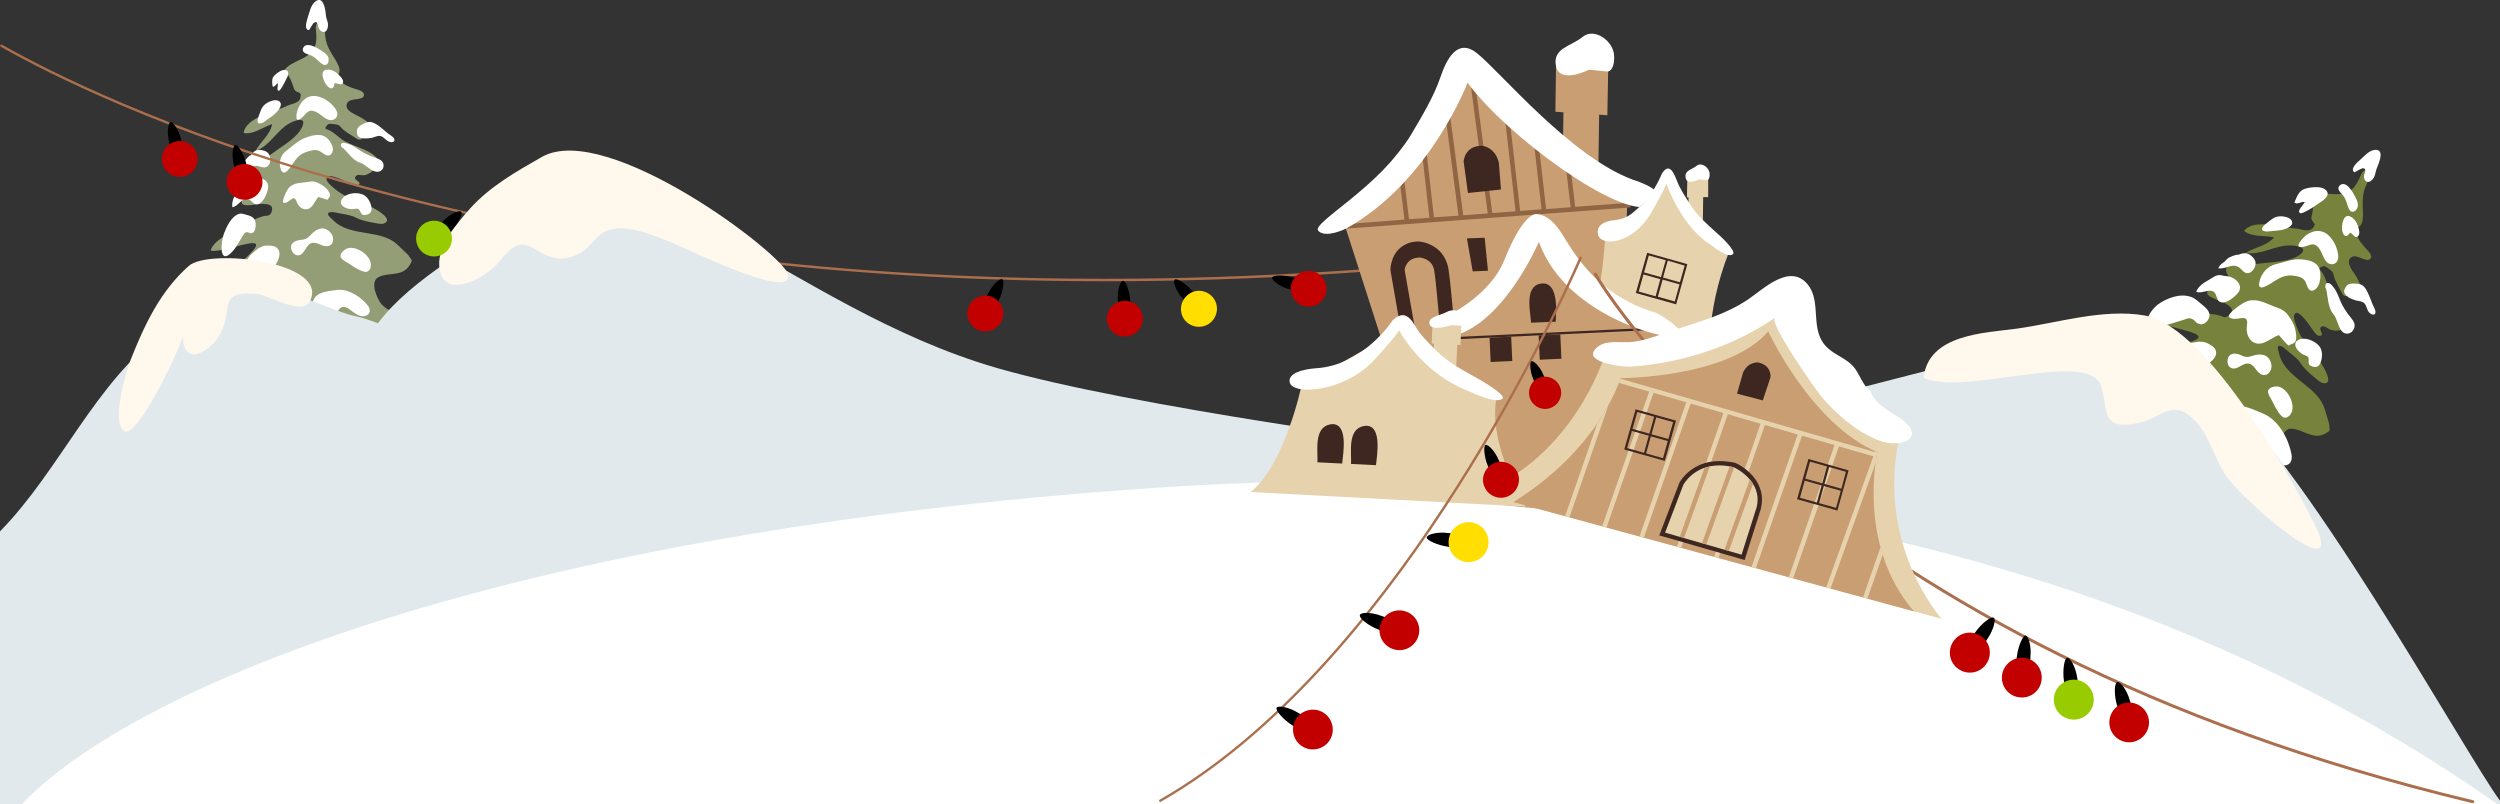 <?xml version="1.0" encoding="UTF-8"?> <!-- Generator: Adobe Illustrator 25.2.3, SVG Export Plug-In . SVG Version: 6.00 Build 0) --> <svg xmlns="http://www.w3.org/2000/svg" xmlns:xlink="http://www.w3.org/1999/xlink" id="SantaClaus_x5F_is_x5F_coming_x5F_to_x5F_town" x="0px" y="0px" viewBox="0 0 1212.4 390.1" style="enable-background:new 0 0 1212.4 390.1;" xml:space="preserve"><rect x="0" y="0" width="1212.4" height="390.1" fill="#333333" stroke="none"/> <style type="text/css"> .st0{fill:#BFCBB6;} .st1{fill:#95B3A3;} .st2{fill:#FFFFFF;} .st3{fill:#3D2720;} .st4{fill:#AB6F4D;} .st5{fill:#C20000;} .st6{fill:#FF0000;} .st7{fill:#4A6E3E;} .st8{fill:#F7BE83;} .st9{fill:#FFF8ED;} .st10{fill:#D99529;} .st11{fill:#949E76;} .st12{fill:#77823C;} .st13{fill:#E2E9ED;} .st14{fill:#E6D3AD;} .st15{fill:#906543;} .st16{fill:#C99E73;} .st17{fill:#99CC00;} .st18{fill:#FFDE00;} .st19{fill:#EC1C24;} .st20{fill:#C7181E;} .st21{fill:#46BD7B;} .st22{fill:none;stroke:#EC1C24;stroke-width:2.473;stroke-dasharray:7.418,4.945;} .st23{fill:#732E1E;} .st24{fill:#4F2015;} .st25{fill:#CCCCCC;} .st26{fill:#AC6028;} .st27{fill:#C69C6D;} .st28{fill:#EDDCB9;} .st29{fill:#B58E68;} .st30{fill:#E6E6E6;} .st31{fill:url(#SVGID_1_);} .st32{fill:url(#SVGID_2_);} .st33{fill:url(#SVGID_3_);} .st34{fill:url(#SVGID_4_);} .st35{fill:none;} .st36{fill:url(#SVGID_5_);} .st37{fill:url(#SVGID_6_);} .st38{fill:url(#SVGID_7_);} .st39{fill:url(#SVGID_8_);} .st40{fill:#C92329;} .st41{fill:#282C36;} .st42{fill:#42454F;} .st43{fill:#99CCCC;} .st44{fill:#FFFFFF;stroke:#C20000;stroke-width:1.705;} .st45{fill:#D60000;} .st46{fill:#960000;} .st47{fill:#800000;} .st48{fill:#A88461;} .st49{fill:#967657;} .st50{fill:#C92329;stroke:#000000;stroke-width:3.41;} .st51{fill:#999999;} .st52{fill:#453020;} .st53{fill:#A11C20;} .st54{fill:#CCF0F0;} .st55{fill:#2E2015;} .st56{fill:#735035;} .st57{fill:#D9D9D9;} .st58{opacity:0.54;fill:#CCCCCC;} .st59{fill:#B3B3B3;} .st60{fill:#A6A6A6;} .st61{fill:#808080;} .st62{fill:#A80200;} .st63{fill:#AB0200;} .st64{fill:#BF171D;} .st65{opacity:0.76;fill:#FFFFFF;} .st66{opacity:0.64;fill:#FFFFFF;} .st67{opacity:0.28;fill:#FFFFFF;} .st68{clip-path:url(#SVGID_10_);fill:#C92329;} </style> <g> <g> <g> <path class="st11" d="M127.8,104.8c-4.4,1.3-8.4,3.4-12.4,6c-4.4,2.6-11.6,5.6-13.3,10.7c6.2,1.7,31.1-10.3,18.7,2.1 c-4.4,4.3-9.8,7.3-14.7,11.1c-2.7,2.1-10.2,6-11.1,9c1.3-0.4,2.7,0.4,3.6,0.4c-0.4,0.9-0.4,3.9-1.3,5.1 c7.1,0.4,16.9-12.4,23.1-10.7c5.3,1.7-9.3,14.1-11.5,18c4.9,3,16-2.1,22.7-0.9c8,1.7,14.2,4.3,23.1,4.3c11.1,0,32,0.4,40.4-6.9 c-0.3,0.3-5.4-2.1-6-2.4c-1.5-0.8-3.1-1.9-4.2-3.2c-2.1-2.7-5.6-10.6-1.5-12.9c4.7-2.6,11-0.3,14.7-5.1c2.7-3.9,1.3-3,0-5.6 c0,0-4.9-4.7-5.3-5.1c-7.5-7.2-20.7-4.2-29.1-10.1c-1.3-0.9-2.3-2-3.5-3.1c-2.9-2.7,0.4-3,2.7-2.4c2.6,0.6,5.8,0.9,8.3,1.8 c1.5,0.6,2.6,1.3,4.2,1.8c2,0.6,3.7,1,5.7,1.3c1.4,0.2,3.6,0.9,5,0.4c5.3-1.9-4-7.1-5.6-7.8c-3.6-1.7-7.7-2.7-11.2-4.6 c-2.3-1.3-4.7-2.5-6.7-4.2c-1.1-1-4-3.2-4.2-4.7c-0.5-2.9,3.2-1.4,4.7-1c1.9,0.6,3.6,1.4,5.4,2.3c1.2,0.5,4.1,2.3,5.3,1.4 c2.3-1.8-3.2-2.3-1.2-4.4c1-1.1,2.3-0.3,3.6-0.4c1.9-0.1,3.8-1.3,5.1-2.6c8-6.9-8-10.7-13.8-13.7c-3.2-1.7-6-5.3-9.3-6.1 c-1.2-0.3,0.7-2.4,1.3-2.5c0.9-0.2,3.7,0.2,4.5,0.5c1,0.4,1.8,1.8,2.6,2.4c1.5,1.1,3,2.2,4.6,3.1c1.3,0.7,2.9,2.5,4.3,1.1 c0.7-0.6,0.3-1.8,1.3-2.3c0.8-0.4,2.2-0.1,3-0.2c1.1-4.3-2.3-6.4-5.9-8.3c-2.4-1.3-7.4-3.1-5.4-6.6c1.4-2.5,7.6-0.8,8-3.6 c0,0,0-0.1,0-0.2c0.1-2-3.5-2.6-4.9-3.1c-2.1-0.7-4.3-1.6-6-3c-4.4-3.9,0.4-2.6-1.3-7.7c-1.8-4.3-4.9-7.3-6.2-12.4 c-0.5-2.2-0.4-4.5-0.9-6.7c-1.1-4.9-4.5-2.6-4,1.3c0.3,2.8,0.5,6.3-0.8,8.9c-3.1,6-11.6,6-14.7,11.1c2.7,1.7,4,6,4.9,8.6 c0.9,2.6,4,0.9,3.1,4.3c-0.4,2.6-4,3-6.2,3.9c-5.8,3-20.4,5.6-21.3,13.3c4.9,0.9,9.3-3,13.8-4.3c-0.9,5.1-5.8,8.6-8,12.9 c6.7-2.1,10.2-9.9,16.4-13.3c5.8-3,8.9-2.1,4.9,3.9c-2.7,3.9-9.8,8.1-13.8,11.1c-1.8,1.7-11.6,6-12,8.6c-0.6,3.8,8.3,4,6.7,7.6 c-0.9,2.3-5.3,3.2-7.2,4.6c-1,0.7-2.3,1.7-1.6,3.1c0.9,1.8,7.2,0.2,8.7,0.2c1.5,0,4.6-0.2,5.6,1.3c0.6,1,0.1,2.9-0.6,3.7 C130,104.9,129.2,104.5,127.8,104.8z"></path> <path class="st2" d="M149.9,14.6c0.5-0.8,1.8-3.3,2.6-3.7c1.6-0.8,1.7,1.6,2,2.5c0.9,2.5,3.7,3.1,4.4,0.1c0.4-1.6,0.1-2.6-0.4-4 c-0.5-1.4-0.5-2.9-0.7-4.3c-0.4-2.3-1.5-6.9-4.7-4.6c-2.3,1.6-2.9,5-3.7,7.4C149,9.4,147.1,14.5,149.9,14.6z M134.8,40.4 c0.1,0.8-0.9,3.8,0.5,3.6c0.5-0.1,1.3-1.6,1.6-2c0.7-1.1,1.3-2.4,1.9-3.6c0.8-1.4,2.1-4.3-0.8-4.5c-1.6-0.1-4.1,1.8-5.1,2.9 c-1.3,1.4-0.9,3.4-0.7,5.2C133.4,42.3,133.9,40.6,134.8,40.4z M158.5,33.8c-3.7,0.3-1.6,5.5-0.4,7.1c1.6,2.3,3.9,3.1,4.1-0.5 c1.3-0.3,4,1.7,4.2-0.7c0.1-1.5-2.1-3.4-3.1-4.3C162,34.3,160.3,33.6,158.5,33.8z M149.8,26.5c2.2,0.7,3.2,1.7,4.8,3.2 c0.9,0.8,2.4,2.4,3.8,1.6c1.1-0.7,1.2-2.7,0.7-3.7c-0.6-1.3-2.1-2.3-3.3-3.1c-1.8-1.2-7.7-4.8-8.9-0.9 C146.4,25.4,148.5,26.1,149.8,26.5z M191.1,67.2c-0.5-1-2.2-1.9-3-2.5c-1.4-1.2-2.8-2.4-4.2-3.5c-2.1-1.5-4.2-2.8-6.7-1.6 c-1.7,0.8-4,1.7-4.1,3.8c-0.1,1.9,0.2,3.1,2.3,3.6c1.5,0.3,3.2,0.1,4.7-0.1c1.2-0.2,2.6-1,3.8-1c2,0,3.1,2.2,4.8,2.8 C190,69.3,191.9,68.9,191.1,67.2z M145.9,57.5c2.6-1.9,3.1-4.8,6.7-3.5c2.6,0.9,4.3,3.3,6.8,4.1c1.9,0.6,4-0.5,4.2-2.5 c0.2-2.1-2.1-4.5-3.6-5.8c-2.2-1.8-5.8-3.7-8.8-3.2c-3.2,0.5-5.1,2.8-6.4,5.5C144.1,53.3,142.3,60.1,145.9,57.5z M126.9,59.7 c1-0.3,2.2-1.4,3.1-2c1-0.7,2.1-1.4,3-2.2c1.1-0.9,3.8-3.7,3.1-5.5c-1.1-2.4-4.7-1.2-6.4-0.2c-2.7,1.5-3.1,3.5-4.1,6.1 C124.9,57.4,124,60.7,126.9,59.7z M122.5,80.8c1.9-0.8,2.9-0.1,4.8,0.3c3.3,0.7,4.4-2.9,3.5-5.5c-0.6-1.8-2.1-2.5-3.9-2.8 c-2.7-0.6-4,0.8-5.6,2.7H121c-1.2,1.1-2.2,2.3-3,3.6c-0.3,0.8-0.5,1.5-0.7,2.3c-0.2,0.5-0.5,1-0.8,1.5c-0.3,0.7-0.5,1.8-0.3,2.5 C118.9,84.8,120,81.9,122.5,80.8z M120.2,96.5c1.9,0.5,2.7,3.2,5,2.5c2.7-0.8,4.4-5.4,4.8-7.7c0.5-2.9-1.7-4.8-4.6-5 c-1.4-0.1-2.8,0.1-4,0.7c-1,0.5-1.8,0.6-2.8,1c-1.8,0.9-2.6,3.1-3.5,4.7c-1.4,2.2-2.9,5.1-2.4,7.8 C115.5,100.2,117.3,95.7,120.2,96.5z M119.6,112.6c0.7-0.1,1.2,0.4,1.9,0.5c2.2,0.2,2.6-3,2.5-4.6c-0.2-2.4-1.5-3.5-3.7-4.1 c-1.3-0.3-2.9-1.1-4.3-0.7c-3.8,1.1-6.2,6.4-7.4,9.6c-0.7,2-1,4.1-1.1,6.2c-0.2,2.6,0.4,6.5,3.7,3.9c2.9-2.3,4.5-5.8,6.4-8.8 C118,113.9,118.7,112.7,119.6,112.6z M126.4,134.2c1.3,0.7,3.2-1.2,4.1-1.9c2.5-2.2,7.2-8.9,3.9-12c-1.2-1.2-3.3-1.2-4.9-1.2 c-2,0-4,1-5.4,2.3c-1.3,1.2-2.4,1.7-3.3,3.2c-0.9,1.5-2.2,2.6-2.8,4.3c-0.2,0.6-2.3,6.9-2.3,6.9c3.4,1.4,7.3-6.9,9.6-5.2 C126.3,131.4,125.2,133.5,126.4,134.2z M153.5,88.4c-2-0.8-3.6-0.2-5.6,0c-2.1,0.3-4.1,0.3-6,1.3c-1.6,0.8-2.3,1.9-3.1,3.4 c-0.2,0.5-2.4,4.9-1.3,5.2c2.7,0.8,4.8-4.7,6.3-0.6c0.7,1.9,2.3,3.9,4.7,3.8c3.2-0.2,4.1-4.1,5.9-6c1.5,0.4,2.9,1,4.4,1.4 c0.4-0.7,1.2-1.3,1.3-2.2c0-0.9-0.7-1.9-1.2-2.6C157.6,90.5,155.5,89.2,153.5,88.4z M160.7,74.6c1.6-1.8,0.3-4.7-0.9-6.3 c-2.9-4-7.2-3.1-11.4-1.6c-3.9,1.4-6.3,4-9.5,6.4c-2.9,2.1-3.9,5.7-2.7,9.1c1.6,4.2,4.9-1.5,6-3.1c1.8-2.7,3.4-4.5,6.7-5.5 c2.3-0.7,4.3-1.4,6.5-0.1C156.9,74.4,159,76.6,160.7,74.6z M182,76.5c-2.5-0.9-4.8-1.9-7.1-3.3c-1.5-1-3-2.2-4.7-2.9 c-0.8-0.4-3.4-1.4-4.3-0.9c-1,0.6-0.5,1.5,0,2.2l0.6,0.3c2.5,2.4,4.7,5.9,8.1,7c2.6,0.8,4.4,3.3,7.1,4.2c2.3,0.8,4.6-0.7,4.3-3.2 C185.8,77.8,183.7,77.1,182,76.5z M176.5,94.6c-2.8-1.6-8-1.1-10.2,1.3c-3.2,3.6,2,5.9,5.2,5.5c1.4-0.2,2.3-0.6,3,0.8 c0.9,1.9,1.3,2.5,3.7,1.8c1.5-0.4,2-1.6,2-2.9C180.1,98.9,178.7,95.9,176.5,94.6z M157.3,119.3c4.5,0.9,5.4-4,2.8-6.7 c-3.1-3.2-6.6-1.7-9.2,1.1c-1.4,1.5-2.5,2.4-4.7,2.6c-3.1,0.2-6,1.7-4.8,5c0.9,2.5,3.6,3.6,5.5,1.3c1.3-1.5,2.3-4.5,4.5-4.8 C153.5,117.4,155.4,118.9,157.3,119.3z M168.6,120.4c-1.7,0.5-4.3,2.9-3.2,4.6c0.9,1.4,2.8,2.1,4.1,3c2,1.4,4.7,3.2,7.2,3.8 c1.8,0.4,2.9-1,3.1-2.6C180.6,124.4,173.3,119.1,168.6,120.4z M163.7,140.6c-2.6,0.3-5.7,0.6-8.1,1.6c-2.1,0.8-4,2.6-3.8,5 c0.2,1.9,1.5,4.1,2.7,5.6c1.3,1.6,4.5,4.9,6.9,3.2c2.1-1.5,1.6-4.8,3.5-6.5c2-1.8,4.6,0.5,6.2,1.7c1.8,1.3,4.3,3,6.6,1.8 c2.2-1,1.9-3.2,0.7-4.8C175.2,144.1,169.1,140,163.7,140.6z M141.5,138.5c-1.8-0.7-4.3-0.6-6.2-0.6c-1.4,0-2.6,0.4-3.6,1.2 c-0.9,0.7-1.8,1.1-2.8,1.8c-1.9,1.3-3,3.5-3.5,5.6c-0.4,1.6-1.1,6.2,1.8,6c2.7-0.2,4.1-3.7,6.7-4.1c2.4-0.3,1.9,2.6,2.6,4 c0.9,1.9,3,0.8,4.5,0c2.1-1.1,3.5-2.8,4.3-4.9C146.5,144,145.3,139.9,141.5,138.5z"></path> </g> <g> <path class="st12" d="M1076.5,153c-4.6-1.1-9.3-1.2-14.2-0.9c-5.3,0.1-13.1-0.8-17.3,2.9c4.7,4.7,33,6.5,15.6,11.3 c-6.1,1.6-12.4,1.6-18.7,2.6c-3.5,0.6-12.2,0.2-14.5,2.4c1.4,0.3,2.2,1.7,3,2.2c-0.8,0.5-2.4,3.2-3.8,3.9 c6.1,4,21.4-2.6,26.1,2.1c3.9,4.2-15.5,7.9-19.4,10.3c2.9,5.1,15.4,6.1,20.7,10.7c6.3,5.6,10.6,11,18.5,15.5 c6.7,3.8,17.7,12.7,25.9,9.1c6.1-2.7,6.9-17.2,12.6-17.2c5.5,0,10,5.2,15.8,2.8c4.3-2.1,2.7-2,2.8-5c0,0-2-6.7-2.2-7.3 c-3-10.2-16.4-14.2-21-23.7c-0.7-1.5-1.1-3-1.5-4.5c-1.2-3.9,1.8-2.5,3.6-0.8c2,1.8,4.8,3.7,6.5,5.8c1,1.3,1.7,2.5,2.9,3.7 c1.5,1.5,2.8,2.8,4.4,4c1.1,0.9,2.7,2.6,4.3,2.9c5.7,1,0-8.4-1.1-9.8c-2.4-3.3-5.5-6.3-7.7-9.8c-1.4-2.3-2.9-4.6-3.8-7.1 c-0.5-1.5-2-4.8-1.4-6.3c1-2.8,3.6,0.4,4.7,1.5c1.4,1.5,2.5,3.1,3.6,4.7c0.8,1.1,2.5,4.1,4.1,3.9c3-0.4-1.7-3.7,1.2-4.6 c1.4-0.4,2.3,0.9,3.5,1.4c1.8,0.8,4,0.8,5.9,0.3c10.6-2.1-1.8-13.6-5.4-19.2c-2-3.1-2.7-7.7-5.2-10.1c-0.9-0.8,1.8-1.8,2.4-1.6 c0.9,0.3,3.2,2.1,3.7,2.7c0.7,0.9,0.7,2.5,1.2,3.5c0.8,1.7,1.6,3.5,2.5,5.1c0.8,1.3,1.4,3.7,3.3,3.2c0.9-0.2,1.2-1.4,2.3-1.4 c0.9,0,2,1,2.8,1.4c3.2-3.3,1.1-6.9-1.1-10.4c-1.5-2.3-5-6.5-1.5-8.6c2.5-1.5,7.2,3.1,9,0.8c0,0,0.1-0.1,0.1-0.1 c1.1-1.7-1.8-4.1-2.8-5.3c-1.5-1.7-3.1-3.6-3.8-5.7c-2-5.7,1.7-2.1,2.7-7.6c0.6-4.7-0.7-9,0.7-14.3c0.7-2.2,1.9-4.3,2.6-6.5 c1.5-4.9-2.7-4.6-4.2-0.9c-1.1,2.7-2.7,5.9-5.2,7.5c-5.8,3.8-13.4-0.5-18.7,2.6c1.5,2.9,0.6,7.4,0,10.1c-0.5,2.7,3.1,2.8,0.6,5.4 c-1.7,2.1-5.1,0.7-7.5,0.3c-6.7-0.2-21.1-5.3-25.8,1.1c3.9,3.2,9.9,2,14.5,3.1c-3.4,4.2-9.5,4.8-13.6,7.5 c7,1.4,14.1-3.7,21.4-3.6c6.7,0.2,9,2.6,2.4,5.9c-4.3,2.1-12.9,2.3-17.9,3c-2.5,0.6-13.4-0.5-15.1,1.6c-2.4,3.1,5.4,7.7,2.2,10.2 c-2,1.5-6.4,0.2-8.8,0.4c-1.2,0.1-2.9,0.4-3,1.9c-0.1,2.1,6.3,3.8,7.7,4.6c1.4,0.7,4.3,2.1,4.3,4c0,1.1-1.4,2.7-2.5,3 C1078.4,154.2,1077.9,153.4,1076.5,153z"></path> <path class="st2" d="M1141.8,83.6c0.9-0.5,3.3-2,4.2-2c1.9,0.1,0.7,2.3,0.5,3.3c-0.5,2.7,1.7,4.6,3.9,2.3 c1.1-1.2,1.4-2.3,1.7-3.8c0.3-1.4,1-2.8,1.5-4.2c0.8-2.2,2.2-6.9-1.9-6.5c-2.9,0.3-5.1,3-7.1,4.8 C1143.6,78.3,1139.3,82,1141.8,83.6z"></path> <path class="st2" d="M1117.7,98c-0.4,1.2-4.3,4.6-2.1,5.4c0.8,0.3,3.1-1.2,3.8-1.5c1.9-1,3.6-2.3,5.4-3.5 c2.2-1.3,6.3-4.3,2.4-6.8c-2.2-1.4-7.2-0.8-9.5,0c-2.9,0.9-3.9,4-5,6.6C1114.1,99.5,1116.1,97.5,1117.7,98z"></path> <path class="st2" d="M1139.8,105c-3.4-1.6-4.2,4.1-4,6.2c0.3,2.9,1.9,4.8,3.9,1.6c1.3,0.4,2.7,3.6,4.1,1.4 c0.9-1.3-0.1-4.1-0.6-5.4C1142.6,107.3,1141.4,105.7,1139.8,105z"></path> <path class="st2" d="M1135.7,94.1c1.6,1.7,2,3.1,2.7,5.3c0.4,1.2,1,3.4,2.6,3.3c1.4,0,2.4-1.8,2.5-3c0.1-1.5-0.7-3.1-1.4-4.4 c-1-2-4.4-8.2-7.5-5.3C1133.2,91.5,1134.7,93.1,1135.7,94.1z"></path> <path class="st2" d="M1152,151.4c0.1-1.1-1-2.8-1.4-3.8c-0.7-1.7-1.3-3.5-2.1-5.2c-1.1-2.4-2.3-4.6-5.2-4.8 c-2-0.1-4.4-0.5-5.6,1.4c-1,1.6-1.4,2.9,0.2,4.4c1.2,1.1,2.8,1.7,4.3,2.2c1.2,0.4,2.8,0.4,3.8,1c1.7,1,1.7,3.5,2.9,4.9 C1150,152.7,1152,153.2,1152,151.4z"></path> <path class="st2" d="M1116.5,119.8c3.3-0.4,5.2-2.8,7.8,0.2c1.8,2.1,2.2,5.1,4,7c1.4,1.5,3.8,1.6,5-0.1c1.3-1.8,0.4-5.1-0.3-7 c-1-2.7-3.3-6.3-6.3-7.4c-3.1-1.2-6-0.1-8.5,1.7C1117,115.2,1112,120.3,1116.5,119.8z"></path> <path class="st2" d="M1098.5,112.2c1.1,0.2,2.7-0.1,3.8-0.2c1.3-0.1,2.5-0.2,3.8-0.4c1.5-0.2,5.3-1.4,5.5-3.3 c0.3-2.7-3.6-3.4-5.6-3.4c-3.1,0-4.5,1.6-6.8,3.4C1097.8,109.2,1095.4,111.6,1098.5,112.2z"></path> <path class="st2" d="M1083.8,128.9c2.1,0.3,2.7,1.4,4.1,2.7c2.6,2.3,5.4-0.4,5.9-3.1c0.4-1.9-0.7-3.3-2.1-4.5 c-2.1-1.8-4-1.3-6.4-0.4l-0.3-0.1c-1.6,0.3-3.1,0.9-4.5,1.7c-0.6,0.6-1.2,1.1-1.8,1.8c-0.5,0.4-1,0.6-1.4,1 c-0.6,0.5-1.3,1.4-1.5,2.1C1078.7,130.6,1081.1,128.6,1083.8,128.9z"></path> <path class="st2" d="M1073.9,141.8c1.4,1.4,0.8,4.2,3.2,4.8c2.8,0.7,6.6-2.6,8.2-4.5c2-2.4,0.9-5.1-1.6-6.8 c-1.2-0.8-2.5-1.3-4-1.4c-1.1,0-2-0.4-3.1-0.5c-2.1-0.1-3.9,1.5-5.5,2.4c-2.4,1.3-5.1,3.1-6,5.7 C1067.8,142.7,1071.7,139.6,1073.9,141.8z"></path> <path class="st2" d="M1063.1,154.7c1,0.4,1.5,1.3,2.3,1.9c3,1.9,5.1-0.7,5.8-2.2c1-2.3-0.3-4.3-3.1-6.5c-1.7-1.3-3.4-3.2-5.5-3.9 c-5.7-2-11.8,0.9-15,2.9c-2,1.2-3.5,2.9-4.7,4.7c-1.5,2.2-2.8,6.1,3.1,6.3c5.2,0.2,9.1-1.8,13.3-2.9 C1060.3,154.6,1061.7,154,1063.1,154.7z"></path> <path class="st2" d="M1060.4,178.6c0.8,1.3,3.5,0.6,4.6,0.3c3.4-0.7,10.9-4.4,9.6-8.8c-0.5-1.7-2.3-2.7-3.8-3.5 c-1.8-1-4.1-1.1-6-0.7c-1.8,0.4-3,0.3-4.6,1.2c-1.6,0.9-3.3,1.3-4.6,2.5c-0.5,0.4-5.6,5-5.5,5.1c2.3,3,10-2.5,11.2,0.2 C1061.7,176.1,1059.7,177.4,1060.4,178.6z"></path> <path class="st2" d="M1109.3,152.4c-2-2.5-4.6-3-7.3-4.1c-3-1.2-5.6-2.6-8.9-2.7c-2.7-0.1-4.4,0.8-6.5,2.2 c-0.7,0.4-6.7,4.7-5.6,5.9c2.9,3,9.7-2.7,8.7,3.9c-0.5,3,0.2,6.9,3.3,8.5c4.3,2.1,8.4-2.3,12.1-3.6c1.6,1.7,3,3.5,4.7,5.1 c1-0.7,2.6-0.8,3.3-1.9c0.7-1.1,0.5-3,0.3-4.3C1113.1,158.1,1111.3,155,1109.3,152.4z"></path> <path class="st2" d="M1122.2,140.7c2.5-1.2,3.2-5,3.1-7.4c-0.1-5.9-4.4-7.1-9.1-7.5c-4.4-0.4-8.2,1.3-12.5,2.3 c-3.9,0.9-7.1,4.3-8,8.7c-1.2,5.5,5.3,0.8,7.2-0.4c3.3-2.1,5.9-3.2,9.4-2.7c2.5,0.4,4.7,0.7,5.9,3.2 C1118.9,138.5,1119.5,142,1122.2,140.7z"></path> <path class="st2" d="M1139.7,153.6c-1.9-2.3-3.4-4.6-4.6-7.4c-0.8-1.9-1.5-3.9-2.6-5.7c-0.5-0.8-2.3-3.4-3.5-3.3 c-1.3,0.1-1.4,1.4-1.3,2.4l0.4,0.6c0.9,3.9,0.8,9,3.4,12c2,2.3,2.2,6,4.1,8.3c1.7,2.1,4.8,1.7,6-1.2 C1142.6,157,1141,155.2,1139.7,153.6z"></path> <path class="st2" d="M1125.2,168.5c-1.7-2.8-6.6-5-9.8-4c-4.7,1.6-1.2,6.3,1.9,7.6c1.4,0.6,2.3,0.6,2.3,2.3 c-0.1,2.2-0.1,2.9,2.4,3.5c1.5,0.4,2.6-0.4,3.2-1.6C1126.2,174.1,1126.5,170.7,1125.2,168.5z"></path> <path class="st2" d="M1095.5,180.8c3.5,3.1,6.9-0.9,5.9-4.6c-1.2-4.5-5.1-4.9-8.8-3.7c-2,0.7-3.5,0.9-5.5-0.1 c-2.9-1.4-6.2-1.5-6.8,2.1c-0.4,2.7,1.4,5,4.3,4c1.9-0.7,4.3-2.9,6.5-2C1093.1,177.2,1094.1,179.6,1095.5,180.8z"></path> <path class="st2" d="M1105.1,187.5c-1.8-0.4-5.3,0.4-5.2,2.5c0.1,1.7,1.5,3.3,2.2,4.8c1.1,2.3,2.5,5.2,4.5,7.1 c1.4,1.3,3.1,0.5,4.1-0.8C1113.8,197.2,1109.9,188.8,1105.1,187.5z"></path> <path class="st2" d="M1097.8,200.7c-3.5-1.5-7.6-3.4-11.4-3.9c-3.2-0.5-6.9,0.3-8.1,3.3c-1.1,2.5-1,6-0.4,8.7 c0.6,2.9,2.4,9.1,6.5,8.8c3.7-0.3,5.4-4.6,8.9-5.4c3.8-0.8,5.4,3.9,6.8,6.5c1.5,2.9,3.4,6.6,7.1,7c3.5,0.3,4.6-2.4,4.1-5.3 C1110,213.1,1105.1,203.8,1097.8,200.7z"></path> <path class="st2" d="M1071.7,190.1c-1.3-1.5-3.6-2.7-5.3-3.7c-1.2-0.7-2.5-1-3.8-0.8c-1.1,0.2-2.2,0.1-3.4,0.2 c-2.4,0.2-4.4,1.6-6,3.3c-1.2,1.2-4.1,5-1.4,6.3c2.5,1.2,5.5-1.3,8-0.3c2.3,0.9,0.4,3.3,0.3,4.9c-0.1,2.2,2.3,2.2,4,2.2 c2.4,0,4.5-0.7,6.3-2.3C1073.4,197.5,1074.4,193.2,1071.7,190.1z"></path> </g> <g> <path class="st4" d="M0.4,22.7c-0.3-0.2-0.4-0.5-0.2-0.8l0,0c0.2-0.3,0.5-0.4,0.8-0.2l0,0c45.8,25.9,223.7,113.5,534.5,113.5l0,0 c71.7,0,150.4-4.7,236.2-15.8l0,0c0.3,0,0.6,0.2,0.7,0.5l0,0c0,0.3-0.2,0.6-0.5,0.7l0,0c-85.8,11.1-164.6,15.8-236.3,15.8l0,0 C224.5,136.3,46.3,48.7,0.4,22.7L0.4,22.7z"></path> </g> <path class="st13" d="M250.3,105c-16.6,11.9-51.2,30.2-67,51.8c-11.6-4.5-9.3-2.2-20.9-6.6c-12.7-4.8-25.6-9.7-38.2-15 c-7.8-3.3-37.4,21-45,26.3C46.6,184.6,29,228.2,0,257.7v132.3h212.3l378.5-107.9l104.3-65.6c0,0-145.3-18.9-211.5-38 C380.6,148.8,310.8,61.8,250.3,105z M1072.4,187.7c-34.8-23.7-76.1-25-82.1-23c-13,4.3-102,26.9-102,26.9l51.6,158.8l101.4,39.7 h171.1v-1.8C1195.7,365.9,1113,215.4,1072.4,187.7z"></path> <path class="st9" d="M91.5,129c-13.7,12.2-21.3,28.2-28.1,45.4c-2.3,5.9-9.5,29.9-3.3,34.6c6.1,4.7,27.4-40.1,28.5-46 c0.4,16.3,14.4,6.5,18.4-1.4c6.4-12.6-1.9-20.6,17.6-19c6,0.5,21.9,10.7,25.6,3.6C160.4,127,101.4,120.2,91.5,129z"></path> <path class="st9" d="M240.9,128.3c-6.9,7.4-26.9,17.6-27.9,0.4c-0.6-9.8,8.9-20.7,14.9-27.5c9.6-10.7,22.4-18,34.9-25.1 c31.4-17.8,117.5,47.4,119.4,57.1c2.5,13.3-51.4-13.8-58.5-16.4c-8.3-3.1-21.6-9.1-30.6-4.3c-4.5,2.4-7.1,7.7-11.8,10.3 c-6.1,3.3-11,3.3-17.1,0.7c-4.5-1.9-7.7-5.9-12.7-4.6C247.2,120,243.6,125.3,240.9,128.3z"></path> <path class="st2" d="M10.5,390.1h1200.8c-78.5-54.9-281.7-178.6-651.2-153.5C248,257.8,65.8,331.9,10.5,390.1z"></path> <path class="st9" d="M1080.7,232.3c11.3,14.2,57.9,53.9,41.5,21.3c-5.9-11.8-49.9-95.1-82.1-100.6c-20.2-3.5-42.6,3.7-62.2,6.4 c-15.3,2.1-42.7,2.6-45,23.7c18.6,9.4,80-13.9,85.9,3.9c4,12-0.6,22.1,18.4,18.1c11.6-2.5,16-12.3,27.2-1.2 C1071.7,211.1,1074.2,224.1,1080.7,232.3z"></path> <g> <polygon class="st16" points="775.1,84.4 757.8,82.6 758.3,48.5 775.6,50.3 "></polygon> <polygon class="st16" points="779.9,33.9 779.5,55.9 754.3,54.2 754.6,32.2 "></polygon> <path class="st2" d="M770.6,33.8l9.1,0.9c0,0,3.3-0.1,3.1-7.5c-0.2-7.4-9.7-14-15.3-9.3c-5.6,4.6-14.7,5.4-12.9,14.2 C756.5,41,770.6,33.8,770.6,33.8z"></path> <polygon class="st16" points="789.3,96.5 786.8,149.2 676.5,184.9 651.6,107.5 709.7,34 "></polygon> <polygon class="st15" points="790.6,98.3 763.9,100.3 761.6,80.9 759.4,81.2 761.7,100.5 749.8,101.4 744.9,58.6 742.7,58.8 747.6,101.5 737.2,102.3 732.2,58.5 730,58.8 735,102.5 723.7,103.3 715.6,42 713.4,42.3 721.5,103.5 709.6,104.4 701.5,42.8 699.3,43.1 707.3,104.6 695.4,105.4 690.5,62.1 688.3,62.3 693.2,105.6 683.3,106.3 681,87.1 678.8,87.4 681.1,106.5 652.2,108.7 652.4,110.9 790.8,100.6 "></polygon> <path class="st2" d="M652.7,110.9c0,0-9.9,4.9-13.4,1C635.9,108,669,91.1,684.5,65c5.1-8.7,10.7-17.8,14.1-27.7 c2.9-8.5,8.2-19.2,17.8-11.4c11.8,9.6,45.3,50.1,75.6,61.3c0,0,21.6,6.4,7.8,12.6c-13.8,6.2-68.6-33.2-88.1-59.7 C711.7,40.1,693.6,88.2,652.7,110.9z"></path> <path class="st3" d="M711.9,93.6l-2.1-15.3c0,0,0.4-7.7,9-7.6c0,0,6.3,0.5,8.1,8.3l1,12.9L711.9,93.6z"></path> <path class="st3" d="M674.3,131l0-0.4c0-0.3,0.1-2.6,1.2-5.4c1.1-2.8,3.6-6,7.9-7.4c1.2-0.4,2.5-0.6,3.9-0.7l0.1,0h0.1 c0.2,0,2.6,0,5.6,1.3c1.5,0.6,3.2,1.6,4.8,3.1c1.6,1.5,3,3.7,3.9,6.3c0.3,1,0.6,2,0.7,3.1c0.8,5.3,1.7,15.3,2.5,24.1 c0.3,3,0.5,5.9,0.7,8.3l-6.8,2.3c-0.2-2.9-0.5-6.6-0.9-10.6c-0.8-8.7-1.7-18.8-2.4-23.5c-0.1-0.6-0.2-1.1-0.4-1.6 c-0.4-1.2-0.9-2-1.6-2.7c-1-1-2.4-1.7-3.6-2c-0.6-0.2-1.1-0.3-1.5-0.3c-0.2,0-0.3,0-0.4,0c-0.9,0.1-1.6,0.2-2.3,0.4 c-2.5,0.8-3.4,2.3-4.1,3.7c-0.3,0.7-0.5,1.4-0.5,1.8c0,0.1,0,0.2,0,0.2l6.7,38.1l-6.6,2.2L674.3,131z"></path> <polygon class="st3" points="720,115.3 711.4,115.6 714.2,131.6 721.6,131.3 "></polygon> <polygon class="st3" points="752.8,111.4 744.2,111.7 746.9,127.7 754.4,127.4 "></polygon> </g> <g> <polygon class="st14" points="825.8,108 818.7,107.2 818.9,93.1 826,93.8 "></polygon> <g> <path class="st14" d="M778.4,115c0,0-1.4,36-11.8,49.3l62.5,13.6c0,0-2.6-25.4,9.4-55.7l-29.2-34.5L778.4,115z"></path> <path class="st3" d="M798.8,122.6l-5.5,19.5l19.6,5.5l0.1-0.5l5.3-19L798.8,122.6z M817,128.8l-2.3,8.1l-8.2-2.3l2.3-8.2 L817,128.8z M799.6,123.9l8.2,2.3l-2.3,8.2l-8.2-2.3L799.6,123.9z M797,133.1l8.2,2.3l-2.3,8.3l-8.2-2.3L797,133.1z M812.2,146.2l-8.2-2.3l2.3-8.3l8.2,2.3L812.2,146.2z"></path> <path class="st2" d="M806,84.1c0,0-8.5,21.7-23.3,22.7c0,0-8.9,0.5-7.8,6.7c1.1,6.2,16.1,5.2,25.2-9.2c0,0,7.5-12.8,8-15.3 c0,0,7.2,21.2,22.2,30.2c0,0,8.1,6.6,10.2,3.9c1.4-1.7-7.1-9.5-7.9-10.1c-5-4.6-9.1-7.8-13.2-14.3c-2.2-3.5-4.7-7.1-6.3-11.4 C810.6,80.7,808.5,80.4,806,84.1z"></path> </g> <polygon class="st14" points="828.4,85.8 828.4,95.6 818.1,95.7 818.3,86.6 "></polygon> <path class="st2" d="M824,87l3.8,0.4c0,0,1.4,0,1.3-3.1c-0.1-3.1-4-5.8-6.3-3.9c-2.3,1.9-6.1,2.2-5.3,5.9C818.1,90,824,87,824,87 z"></path> </g> <g> <polygon class="st16" points="743.2,114 720.8,147.6 698.4,162.9 697.5,202.8 721.6,244.2 750.8,247.2 808.5,162.7 763,133 745.6,112.5 "></polygon> <g> <polygon class="st3" points="704.3,163.5 804,158.8 804.1,159.9 704.4,164.6 704.3,163.5 "></polygon> </g> <path class="st2" d="M702.7,152.8c0,0,20.1-9.8,26.8-26.6c10.1-25.2,16.2-22.3,16.2-22.3s5.4-0.2,11.2,8.6 c5.8,8.9,16.5,30.5,46.5,39.3c0,0,12.1,6.4,11.8,10.8c-0.3,4.3-55.3-7.1-68.9-45.3c0,0-18.5,43.4-45.3,46.3L702.7,152.8z"></path> <path class="st3" d="M754.5,156c-0.4,0,2.8-20.5-7.6-18.4c-7.8,1.6-4.6,14-4.4,18.9L754.5,156z"></path> <rect x="722.6" y="163.5" transform="matrix(0.999 -4.588583e-02 4.588583e-02 0.999 -7.006 33.578)" class="st3" width="10.5" height="11.8"></rect> <rect x="746.4" y="162.4" transform="matrix(0.999 -4.642957e-02 4.642957e-02 0.999 -7.003 35.081)" class="st3" width="10.5" height="11.8"></rect> </g> <g> <rect x="693.7" y="165.7" transform="matrix(4.818791e-02 -0.999 0.999 4.818791e-02 495.93 863.041)" class="st14" width="14.2" height="11.3"></rect> <g> <path class="st14" d="M631.2,186.9c0,0-7.9,38.1-24.7,51.7l133.3,7.1c0,0-18.6-30.3-14-53.1l-45.1-33.8L631.2,186.9z"></path> <path class="st2" d="M675.4,155.3c0,0-14,22-37.4,23.3c0,0-14,0.8-12.5,6.9c1.5,6.2,25.3,4.8,40-9.9c0,0,12.1-13.1,13-15.5 c0,0,10.8,21,34.1,29.7c0,0,12.6,6.3,16,3.6c2.2-1.8-11-9.3-12.1-9.9c-7.7-4.4-14.1-7.5-20.4-13.9c-3.4-3.4-7.2-7-9.6-11.2 C682.8,151.8,679.6,151.5,675.4,155.3z"></path> <path class="st3" d="M650.9,224.8c0.4-4.2,3.4-20.6-5.8-19c-8.1,1.5-5.9,12.9-6.2,18.4L650.9,224.8z"></path> <path class="st3" d="M667.3,225.6c0.4-4.2,3.4-20.6-5.9-19c-8.1,1.5-5.9,12.9-6.2,18.4C655.3,225,667.3,225.6,667.3,225.6z"></path> </g> <polygon class="st14" points="708.7,157.6 708.3,167.3 694.3,166.6 694.7,157.5 "></polygon> <path class="st2" d="M703.7,157.7l5.9,0.3c0,0,2.2-0.1,2.1-3.1c0-3.1-6.2-5.7-9.9-3.7c-3.7,2-9.6,2.4-8.5,6.1 C694.4,160.8,703.7,157.7,703.7,157.7z"></path> </g> <g> <path class="st4" d="M1199,389.5c-318-76-422.1-249.4-426-256.2l0,0v0c-0.2-0.3-0.1-0.8,0.3-1l0,0c0.3-0.2,0.8-0.1,1,0.3l0,0 c3.8,6.5,107.5,179.6,425.1,255.5l0,0c0.4,0.1,0.6,0.5,0.5,0.9l0,0c-0.1,0.3-0.4,0.5-0.7,0.5l0,0 C1199.1,389.5,1199.1,389.5,1199,389.5L1199,389.5z"></path> </g> <g> <g> <path d="M978.1,318.5c-0.5,4.9-2.2,6.3,2.4,7.4c5,1.2,3.7-2.5,4.2-7.4c0.5-4.9-0.9-10.1-2.4-10.3 C981,308.1,978.6,313.6,978.1,318.5z"></path> <g> <path class="st5" d="M970.9,327.6c-0.6,5.3,3.3,10.1,8.6,10.6c5.3,0.6,10.1-3.3,10.6-8.6c0.6-5.3-3.3-10.1-8.6-10.6 C976.3,318.5,971.5,322.3,970.9,327.6z"></path> </g> </g> <g> <path d="M1026.6,341.8c1.4,4.7,0.3,6.7,5,6c5.1-0.8,2.5-3.7,1.2-8.4c-1.3-4.7-4.6-9.1-6-8.6 C1025.3,331.1,1025.2,337.1,1026.6,341.8z"></path> <g> <path class="st5" d="M1023.3,353c1.5,5.1,6.8,8.1,11.9,6.6c5.1-1.5,8.1-6.8,6.6-11.9c-1.5-5.1-6.8-8.1-12-6.6 C1024.8,342.5,1021.9,347.9,1023.3,353z"></path> </g> </g> <g> <path d="M1000.9,330c0.7,4.9-0.7,6.7,4.1,6.6c5.2-0.1,3-3.3,2.3-8.2c-0.7-4.9-3.3-9.6-4.8-9.4 C1001.1,319.2,1000.2,325.1,1000.9,330z"></path> <g> <path class="st17" d="M996.1,340.6c0.7,5.3,5.6,9,10.9,8.3c5.3-0.7,9-5.6,8.3-10.9c-0.7-5.3-5.6-9-10.9-8.3 C999.1,330.4,995.4,335.3,996.1,340.6z"></path> </g> </g> <g> <path d="M958.1,306.4c-2.8,4-5,4.4-1.5,7.7c3.8,3.5,4.5-0.4,7.3-4.4c2.8-4,4.2-9.3,3-10.1C965.7,298.7,960.9,302.4,958.1,306.4z "></path> <g> <path class="st5" d="M947.4,310.9c-3.1,4.4-2.1,10.4,2.3,13.5c4.4,3.1,10.4,2.1,13.5-2.3c3.1-4.4,2.1-10.4-2.3-13.5 C956.5,305.5,950.5,306.5,947.4,310.9z"></path> </g> </g> </g> <g> <g> <path d="M484.5,145.4c-1.9,4-1.3,5.9-5.4,4.5c-4.4-1.5-1.7-3.7,0.2-7.7c1.9-4,5.5-7.3,6.7-6.8 C487.3,136.1,486.4,141.4,484.5,145.4z"></path> <g> <path class="st5" d="M485.7,155.8c-2.1,4.3-7.3,6.1-11.6,4.1c-4.3-2.1-6.2-7.3-4.1-11.6c2.1-4.3,7.3-6.2,11.6-4.1 C485.9,146.3,487.8,151.5,485.7,155.8z"></path> </g> </g> <g> <path d="M219,111.6c-3.1,3.1-3.1,5.2-6.5,2.5c-3.7-2.8-0.4-4,2.7-7.2c3.1-3.1,7.5-5.2,8.5-4.2 C224.6,103.7,222.1,108.5,219,111.6z"></path> <g> <path class="st17" d="M216.7,121.8c-3.4,3.4-8.9,3.4-12.3,0.1c-3.4-3.4-3.5-8.9-0.1-12.3c3.4-3.4,8.9-3.4,12.3-0.1 C220,112.9,220.1,118.4,216.7,121.8z"></path> </g> </g> <g> <path d="M87.9,67.8c1.1,4.3,2.9,5.3-1.1,6.9c-4.3,1.7-3.7-1.7-4.8-6c-1.1-4.3-0.6-9.1,0.7-9.5C84,58.9,86.8,63.5,87.9,67.8z"></path> <g> <path class="st5" d="M95.6,74.9c1.2,4.6-1.5,9.4-6.2,10.6c-4.6,1.2-9.4-1.5-10.6-6.2c-1.2-4.6,1.5-9.4,6.2-10.6 C89.6,67.5,94.3,70.2,95.6,74.9z"></path> </g> </g> <g> <path d="M119.3,78.9c1.1,4.3,2.9,5.3-1.1,6.9c-4.3,1.7-3.7-1.7-4.8-6c-1.1-4.3-0.6-9.1,0.7-9.5C115.4,70,118.2,74.6,119.3,78.9z "></path> <g> <path class="st5" d="M127,86c1.2,4.6-1.5,9.4-6.2,10.6c-4.6,1.2-9.4-1.5-10.6-6.2c-1.2-4.6,1.5-9.4,6.2-10.6 C121,78.6,125.7,81.4,127,86z"></path> </g> </g> <g> <path d="M548.1,145.5c0.3,4.4,1.8,5.8-2.5,6.6c-4.6,0.8-3.2-2.4-3.5-6.8c-0.3-4.4,1.2-9.1,2.5-9.1 C546,136.1,547.8,141.1,548.1,145.5z"></path> <g> <path class="st5" d="M554.2,154c0.3,4.8-3.4,8.9-8.2,9.2c-4.8,0.3-8.9-3.4-9.2-8.1c-0.3-4.8,3.4-8.9,8.1-9.2 C549.8,145.6,553.9,149.2,554.2,154z"></path> </g> </g> <g> <path d="M578.1,141c2.9,3.4,4.9,3.6,2,6.7c-3.1,3.4-4,0-6.9-3.3c-2.9-3.4-4.5-7.9-3.5-8.8C570.7,134.7,575.2,137.6,578.1,141z"></path> <g> <path class="st18" d="M588.1,144.1c3.1,3.6,2.7,9.1-1,12.3c-3.6,3.1-9.1,2.7-12.3-0.9c-3.1-3.6-2.7-9.1,1-12.3 C579.4,140,584.9,140.4,588.1,144.1z"></path> </g> </g> <g> <path d="M627,134.5c4.2,1.2,6,0.3,5.3,4.6c-0.8,4.6-3.4,2.2-7.6,1c-4.2-1.2-8.1-4.2-7.7-5.5C617.4,133.3,622.8,133.3,627,134.5z "></path> <g> <path class="st5" d="M637.1,131.7c4.6,1.4,7.2,6.2,5.9,10.8c-1.4,4.6-6.2,7.2-10.8,5.9c-4.6-1.4-7.2-6.2-5.9-10.8 C627.7,133,632.5,130.4,637.1,131.7z"></path> </g> </g> </g> <g> <path class="st4" d="M562.2,388.6c-0.2-0.3-0.1-0.7,0.2-0.8l0,0c110.6-63.2,188-227.7,203.6-263l0,0v0c0.1-0.3,0.5-0.4,0.8-0.3 l0,0c0.3,0.1,0.4,0.5,0.3,0.8l0,0c-15.7,35.4-93,199.9-204.1,263.5l0,0c-0.1,0.1-0.2,0.1-0.3,0.1l0,0 C562.6,388.9,562.4,388.8,562.2,388.6L562.2,388.6z"></path> </g> <g> <g> <path class="st14" d="M777.7,173.7c0,0-15,48.1-60.2,65.3l224.1,61.1c0,0-31.8-35.5-20.6-87.7L879.9,179l-11.6-33.9L777.7,173.7 z"></path> <path class="st16" d="M733.9,243.5l194.3,53c-28.1-32.6-17.7-77.2-17.7-77.2c-32.2-13.6-53-58.6-53-58.6 c-19.2,22.6-71.5,22.7-71.5,22.7C774.2,215.1,748,234.8,733.9,243.5z"></path> <path class="st14" d="M912,265.3l-8.5,24.4l2.1,0.6l7.5-21.4C912.7,267.7,912.4,266.5,912,265.3z M910.5,219.3 c-0.4-0.2-0.8-0.4-1.2-0.5l-0.2,0.4l-123.2-35.5c-0.3,0.7-0.5,1.3-0.8,2l14.7,4.2l-22.8,65.3l2.1,0.6l22.8-65.3l15.9,4.6 l-22.7,65l2.1,0.6l22.7-65l15.9,4.6l-22.6,64.8l2.1,0.6l22.6-64.8l15.9,4.6L831.3,270l2.1,0.6l22.5-64.5l15.9,4.6l-22.4,64.3 l2.1,0.6l22.4-64.3l15.8,4.5l-22.2,64.1l2.1,0.6l22.2-64l16.7,4.8l-22.9,63.6l2.1,0.6l22.1-61.5 C910.1,220.9,910.5,219.3,910.5,219.3z M774.7,205.2L759,250.3l2.1,0.6l18.9-54.3C778.3,199.6,776.6,202.5,774.7,205.2z"></path> <path class="st3" d="M854.9,194.2l3.7-11.2c0,0,0.8-5.8-5.9-7.2c0,0-4.9-0.6-7.4,4.9l-2.9,10.2L854.9,194.2z"></path> <path class="st2" d="M860.8,154.1c-3.3,2.3,20.4,35.8,22.4,38.1c7.6,8.9,16.7,16.9,27.7,21.3c10.7,4.3,24.2-1.1,10.5-10.7 c-5.5-3.9-11.5-6-14.4-13.2c-3.8-2.7-5.2-8.7-8.5-12.2c-3.5-3.7-8.3-5.1-12.1-8.6c-9.3-8.4-2.6-22-9.7-30.8 c-8.6-10.6-21.4,2.1-28.8,7.1c-10.9,7.4-23.6,10.9-36,14.9c-6.6,2.2-13.2,4.9-20,5.8c-5,0.6-12.5-1.1-16.8,2.2 c-9.9,7.6,12,10.1,15.9,9.8C815.5,176.1,840.7,168,860.8,154.1z"></path> <path class="st3" d="M877,222.6l-5.5,19.5l19.6,5.5l0.1-0.5l5.3-19L877,222.6z M895.2,228.8L893,237l-8.2-2.3l2.3-8.2 L895.2,228.8z M877.8,223.9l8.2,2.3l-2.3,8.2l-8.2-2.3L877.8,223.9z M875.2,233.1l8.2,2.3l-2.3,8.3l-8.2-2.3L875.2,233.1z M890.4,246.3l-8.2-2.3l2.3-8.3l8.2,2.3L890.4,246.3z"></path> <path class="st3" d="M793.2,198.5l-5.5,19.5l19.6,5.5l0.2-0.5l5.3-19L793.2,198.5z M811.4,204.7l-2.3,8.2l-8.2-2.3l2.3-8.2 L811.4,204.7z M794,199.8l8.2,2.3l-2.3,8.2l-8.2-2.3L794,199.8z M791.4,209l8.2,2.3l-2.3,8.3l-8.2-2.3L791.4,209z M806.5,222.2 l-8.2-2.3l2.3-8.3l8.2,2.3L806.5,222.2z"></path> </g> <g> <path class="st14" d="M845.4,270.3l-1-0.3l-37.1-10.7l-1.1-0.3l0.4-1.1l8.9-23.3c0.3-0.5,5.4-10,18.4-10c2.3,0,4.7,0.3,7.3,0.9 c0.3,0.1,15.3,6.9,11.9,20.7l-7.3,23L845.4,270.3L845.4,270.3z"></path> <path class="st3" d="M833.8,225.7c2.1,0,4.4,0.3,7,0.9c0,0,14.3,6.3,11.1,19.4l-7.3,23l-37.1-10.7l8.9-23.3 C816.5,235,821.3,225.7,833.8,225.7z M833.8,223.6c-13.6,0-19.1,10-19.3,10.4l-0.1,0.1l0,0.1l-8.9,23.3l-0.8,2.2l2.3,0.6 l37.1,10.7l2,0.6l0.6-2l7.3-23l0-0.1l0-0.1c2.8-11.7-6.8-19.4-12.4-21.9l-0.2-0.1l-0.2,0C838.8,223.9,836.2,223.6,833.8,223.6 L833.8,223.6z"></path> </g> <path class="st16" d="M840.8,226.6c-0.7-0.2-1.4-0.3-2-0.4l-13.4,37.2l2.1,0.6l13.5-37.4C840.9,226.6,840.8,226.6,840.8,226.6z M826.6,226.9l-12,33.4l2.1,0.6l12.5-34.7C828.2,226.4,827.4,226.7,826.6,226.9z M848.6,232.5l-12.3,34.1l2.1,0.6l11.8-32.6 C849.6,233.8,849.1,233.1,848.6,232.5z"></path> </g> <g> <g> <path d="M702,265.1c4.9,0.7,6.3,2.4,7.5-2.2c1.3-5-2.4-3.8-7.3-4.4c-4.9-0.7-10.1,0.6-10.3,2.1 C691.6,261.9,697.1,264.4,702,265.1z"></path> <g> <path class="st18" d="M710.9,272.5c5.3,0.7,10.2-3,10.9-8.3c0.7-5.3-3-10.2-8.3-10.9c-5.3-0.7-10.2,3-10.9,8.3 C701.9,266.9,705.6,271.8,710.9,272.5z"></path> </g> </g> <g> <path d="M626.5,351.6c4.2,2.6,4.7,4.8,7.7,1c3.2-4-0.6-4.4-4.8-7c-4.2-2.6-9.5-3.6-10.3-2.4C618.4,344.5,622.4,349,626.5,351.6z "></path> <g> <path class="st5" d="M631.6,362c4.5,2.8,10.5,1.4,13.3-3.1c2.8-4.5,1.4-10.5-3.1-13.3c-4.5-2.8-10.5-1.4-13.3,3.1 C625.7,353.3,627.1,359.2,631.6,362z"></path> </g> </g> <g> <path d="M668.2,305.2c4.6,1.8,5.5,3.8,7.8-0.4c2.5-4.5-1.4-4.3-6-6.1c-4.6-1.8-10-1.9-10.5-0.5 C658.9,299.7,663.6,303.4,668.2,305.2z"></path> <g> <path class="st5" d="M675.1,314.6c5,2,10.6-0.5,12.5-5.4c2-5-0.5-10.6-5.4-12.5c-5-2-10.6,0.5-12.5,5.4 C667.7,307,670.1,312.6,675.1,314.6z"></path> </g> </g> <g> <path d="M743.7,184.2c1.5,3.7,0.9,5.4,4.6,4.3c4-1.1,1.7-3.2,0.1-6.9c-1.5-3.7-4.6-6.8-5.7-6.4 C741.6,175.7,742.1,180.5,743.7,184.2z"></path> <g> <path class="st5" d="M742.1,193.5c1.7,4,6.3,5.9,10.2,4.2c4-1.7,5.9-6.3,4.2-10.2c-1.7-4-6.3-5.9-10.3-4.2 C742.3,184.9,740.5,189.5,742.1,193.5z"></path> </g> </g> <g> <path d="M721.5,225.8c1.7,4.1,1,6,5.1,4.8c4.5-1.3,1.8-3.6,0.1-7.7c-1.7-4.1-5.1-7.6-6.3-7.1 C719.3,216.4,719.8,221.8,721.5,225.8z"></path> <g> <path class="st5" d="M719.9,236.1c1.9,4.4,7,6.5,11.4,4.6c4.4-1.9,6.5-7,4.7-11.4c-1.9-4.4-7-6.5-11.4-4.7 C720.1,226.6,718,231.7,719.9,236.1z"></path> </g> </g> </g> </g> </g> </svg> 